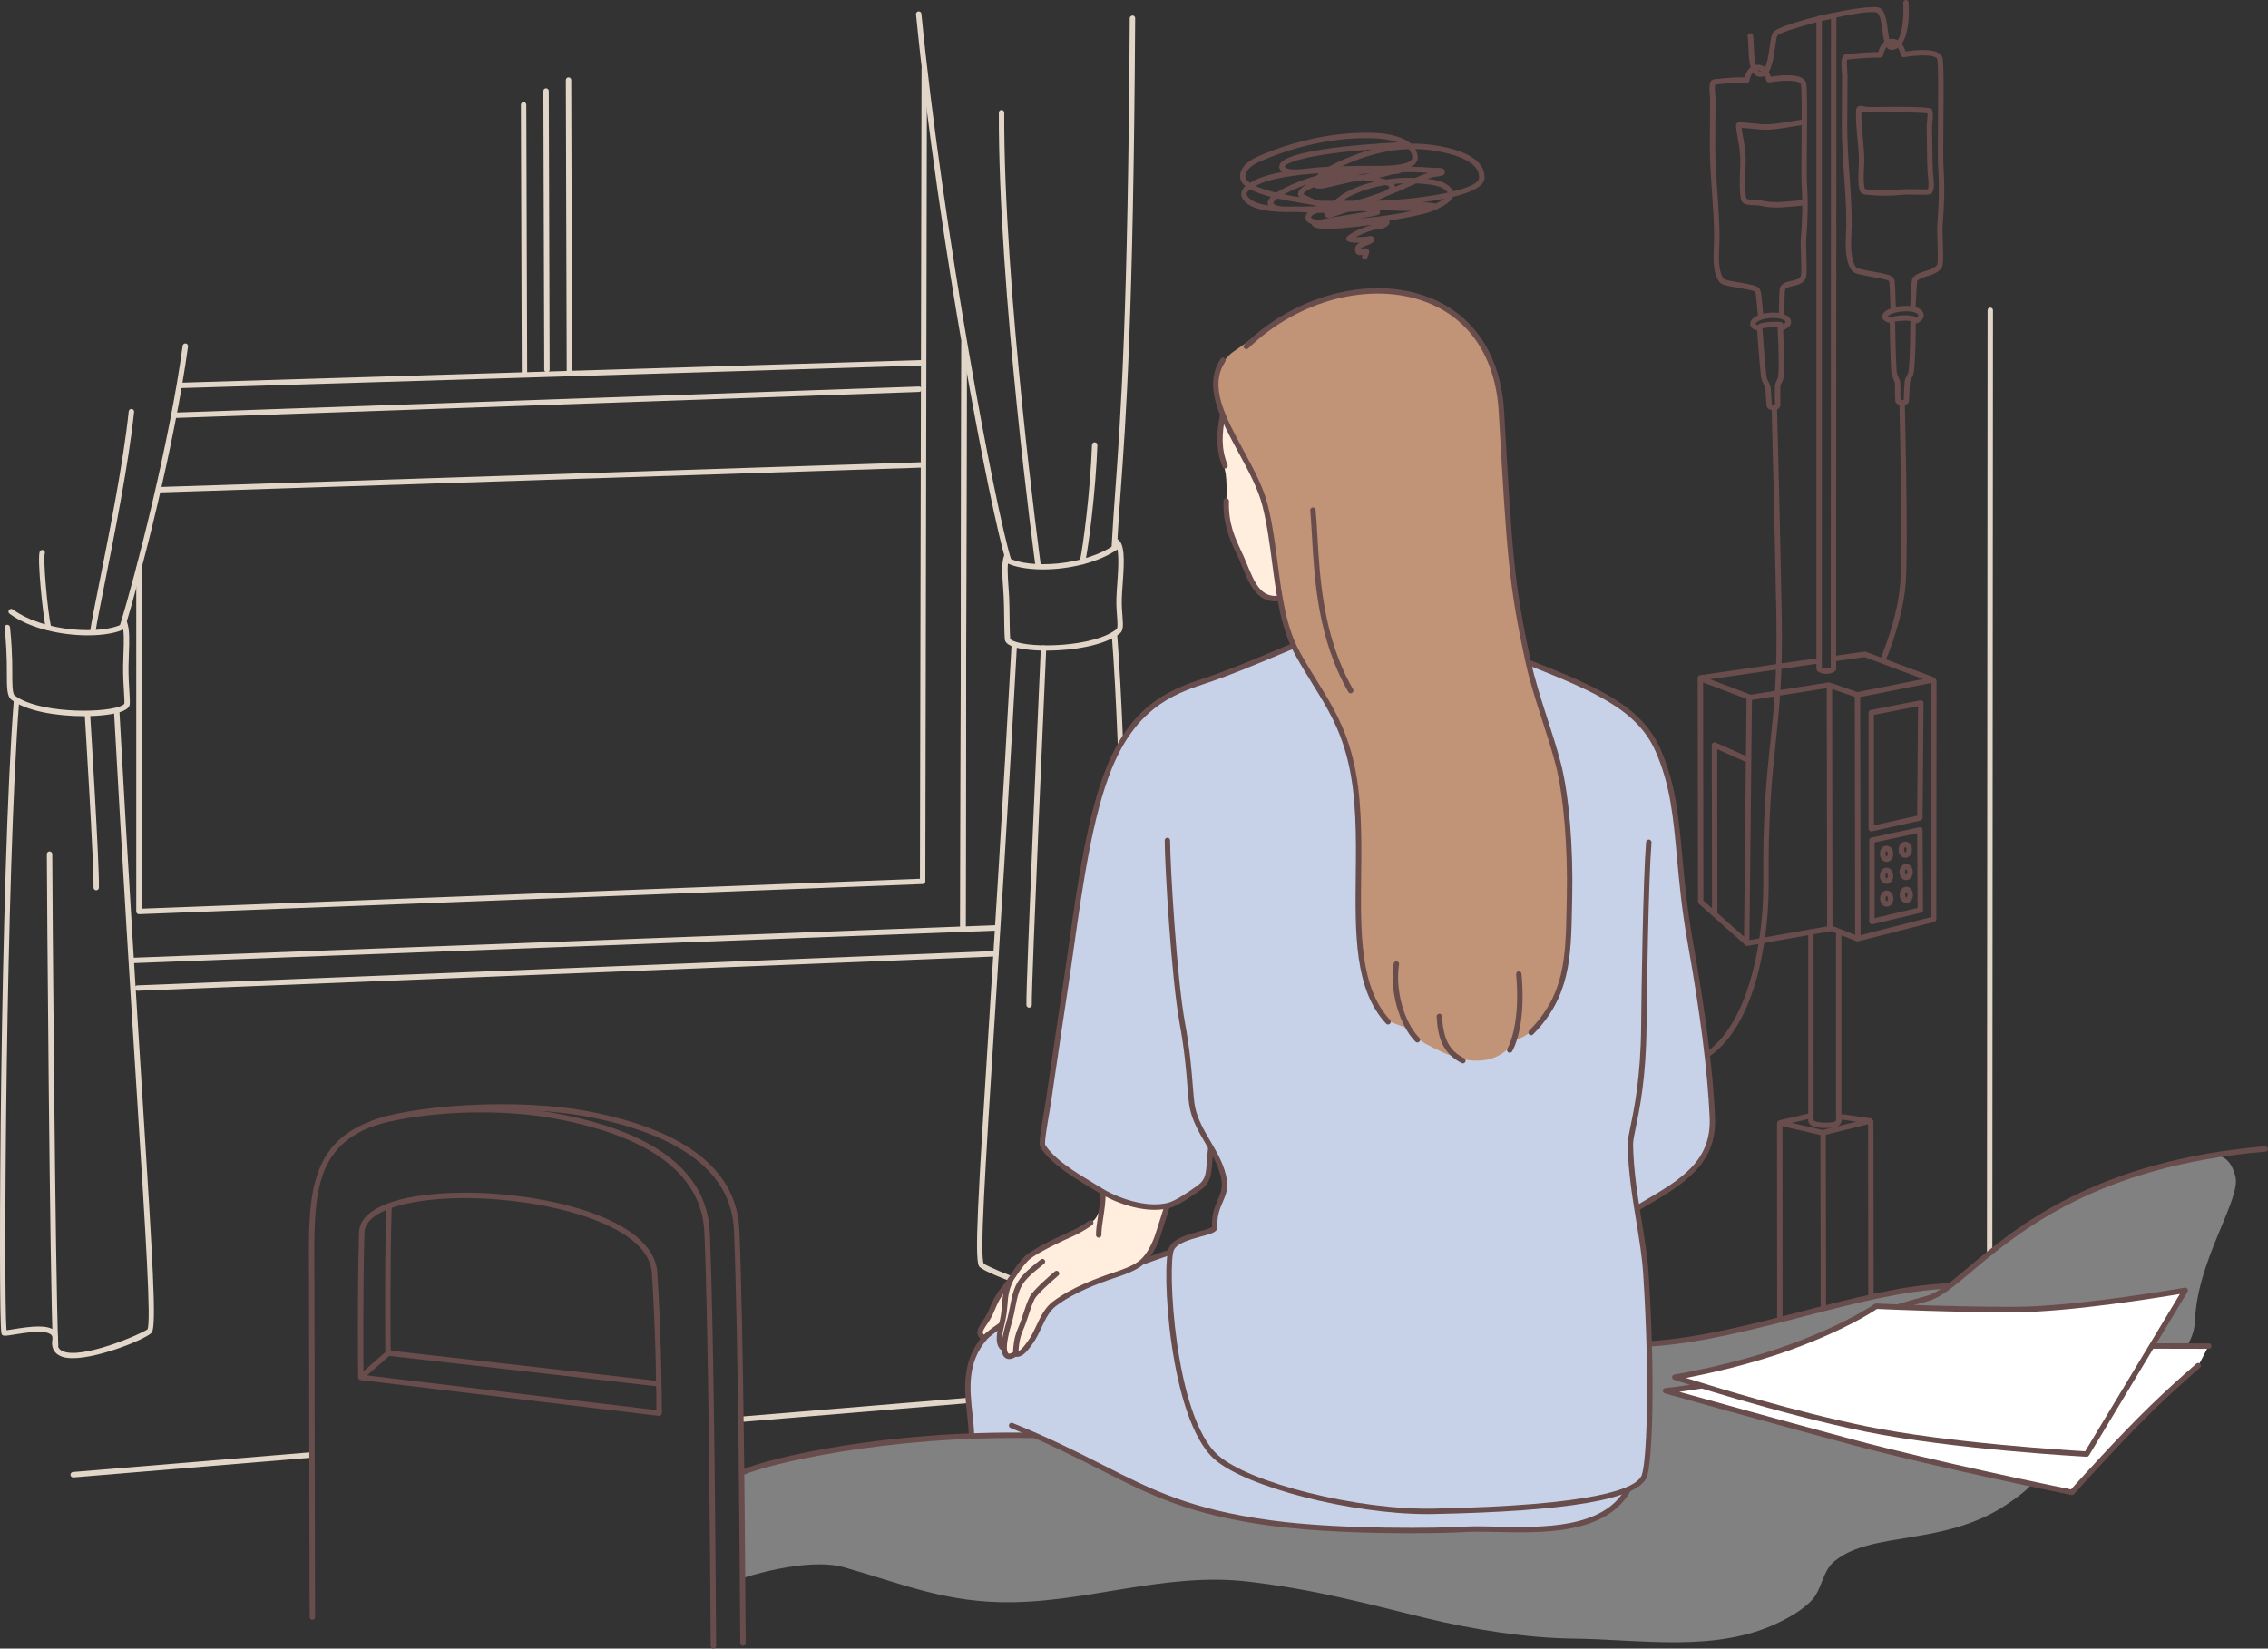 <?xml version="1.0" encoding="UTF-8"?><svg xmlns="http://www.w3.org/2000/svg" viewBox="0 0 1925.3 1399.72"><rect x="0" y="0" width="1925.3" height="1399.72" fill="#333333" stroke="none"/><defs><style>.f,.g{fill:#fff;}.h{fill:#ffedde;}.g{isolation:isolate;opacity:.38;}.i{fill:#684d4c;}.j{fill:#e2d6c9;}.k{fill:#c19377;}.l{fill:#c7d2e8;}</style></defs><g id="a"/><g id="b"><g id="c"><g><g id="d"><g><path class="j" d="M136.55,418.06c-1.23,0-2.25-.98-2.29-2.22-.04-1.27,.95-2.33,2.22-2.37l645.13-21c1.11-.16,2.32,.95,2.37,2.22,.04,1.27-.95,2.33-2.22,2.37l-645.13,21s-.05,0-.08,0Z"/><path class="j" d="M148.87,354.88c-1.23,0-2.25-.98-2.29-2.21-.04-1.27,.95-2.33,2.21-2.37l631.32-22.12c1.31-.08,2.33,.95,2.37,2.21,.04,1.27-.95,2.33-2.21,2.37l-631.32,22.12s-.06,0-.08,0Z"/><path class="j" d="M153.46,329.52c-1.23,0-2.25-.98-2.29-2.23-.04-1.27,.96-2.32,2.23-2.36l628.97-19.19c1.21,0,2.33,.96,2.36,2.23,.04,1.27-.96,2.32-2.22,2.36l-628.97,19.19h-.07Z"/><path class="j" d="M445.25,318.56c-1.26,0-2.29-1.02-2.29-2.29l-.75-227.28c0-1.27,1.02-2.3,2.29-2.3h0c1.26,0,2.29,1.02,2.29,2.29l.75,227.28c0,1.27-1.02,2.3-2.29,2.3h0Z"/><path class="j" d="M483.38,317.06c-1.26,0-2.29-1.02-2.29-2.29l-.75-246.78c0-1.27,1.02-2.3,2.29-2.3h0c1.26,0,2.29,1.02,2.29,2.29l.75,246.78c0,1.27-1.02,2.3-2.29,2.3h0Z"/><path class="j" d="M464.31,316.18c-1.26,0-2.29-1.02-2.29-2.29l-.75-236.59c0-1.27,1.02-2.3,2.29-2.3h0c1.26,0,2.29,1.02,2.29,2.29l.75,236.59c0,1.27-1.02,2.3-2.29,2.3h0Z"/><path class="j" d="M103.93,534.08c-.23,0-.46-.03-.68-.1-1.21-.38-1.88-1.66-1.51-2.87,13.08-41.98,42.14-154.76,53.31-237.53,.17-1.25,1.28-2.13,2.58-1.97,1.26,.17,2.14,1.33,1.97,2.58-11.21,83.04-40.36,196.17-53.48,238.28-.31,.98-1.21,1.61-2.19,1.61Z"/><path class="j" d="M74.49,539.42c-22.03,0-48.82-5.52-66.36-18.31-1.02-.75-1.25-2.18-.5-3.21,.75-1.02,2.18-1.25,3.21-.5,26.94,19.64,76.42,21.49,93.23,12.25,1.11-.61,2.51-.21,3.12,.91,.61,1.11,.21,2.51-.91,3.12-6.73,3.7-18.37,5.74-31.78,5.74Z"/><path class="j" d="M71.13,608.06c-22.45,0-48.84-4.09-61.63-14.1-3.68-2.88-3.68-10.74-3.68-22.63,0-3,0-6.19-.07-9.47-.32-16.01-1.82-28.71-1.84-28.84-.15-1.26,.75-2.4,2.01-2.55,1.27-.15,2.4,.75,2.55,2.01,.02,.13,1.54,13.04,1.87,29.29,.07,3.32,.07,6.54,.07,9.57,0,8.21,0,17.52,1.92,19.02,18.95,14.82,72.03,15.52,89.07,9.56,3.76-1.32,4.18-2.41,4.18-2.42,.16-2.06-.06-5.67-.34-10.24-.37-5.95-.82-13.36-.72-21.64,.05-3.93,.19-7.7,.32-11.28,.38-10.12,.7-18.86-1.41-24.92-.42-1.2,.22-2.51,1.41-2.92,1.2-.42,2.51,.21,2.92,1.41,2.4,6.87,2.06,16.02,1.66,26.6-.13,3.54-.27,7.27-.32,11.16-.1,8.11,.35,15.43,.71,21.3,.29,4.75,.52,8.49,.34,10.88-.17,2.26-1.98,4.17-5.36,5.66-6.52,2.87-19.28,4.55-33.66,4.55Z"/><path class="j" d="M61.68,1153.15c-3.32,0-6.28-.35-8.71-1.14-4.71-1.54-10.01-5.37-8.51-14.89,.35-2.2-.38-3.21-.95-3.78-4.68-4.64-22.78-1.67-31.48-.25-8.12,1.33-10.31,1.69-10.83-1.09-2.94-15.73-.88-390.68,10.49-537,.1-1.27,1.17-2.25,2.47-2.11,1.26,.1,2.21,1.2,2.11,2.47-11.09,142.64-13.37,502.52-10.75,534.09,1.44-.17,3.7-.53,5.77-.87,14.73-2.41,29.61-4.29,35.46,1.52,1.37,1.36,2.87,3.81,2.25,7.75-.93,5.95,1.62,8.03,3.61,9.07,15.88,8.34,69.39-15.22,72.6-18.29,3.17-6.3-1.36-77.95-8.85-196.66-5.09-80.57-12.05-190.9-19.56-327.8-.07-1.27,.9-2.35,2.16-2.42,1.21-.12,2.35,.9,2.42,2.16,7.51,136.88,14.48,247.2,19.56,327.76,8.98,142.38,11.9,192,8.1,199.41-2.35,4.57-43.94,22.08-67.36,22.08Z"/><path class="j" d="M41.14,535.25c-1.05,0-1.99-.72-2.24-1.79-2.48-10.91-7.38-58.49-5.22-64.96,.4-1.2,1.7-1.85,2.9-1.45,1.2,.4,1.85,1.7,1.45,2.9-1.53,4.59,2.27,48.97,5.34,62.5,.28,1.23-.5,2.47-1.73,2.75-.17,.04-.34,.06-.51,.06Z"/><path class="j" d="M78.81,538.42c-.11,0-.22,0-.33-.02-1.25-.18-2.12-1.35-1.95-2.6,1.13-7.84,4.2-23.17,8.09-42.59,8.01-40,20.11-100.45,24.65-143.93,.13-1.26,1.24-2.2,2.52-2.04,1.26,.13,2.18,1.26,2.04,2.52-4.56,43.69-16.69,104.27-24.71,144.35-3.88,19.35-6.93,34.64-8.05,42.35-.16,1.14-1.15,1.97-2.27,1.97Z"/><path class="j" d="M47.19,1144.9c-1.22,0-2.23-.96-2.29-2.19-2.54-53.33-5.13-393.6-5.13-417.55,0-1.27,1.03-2.29,2.29-2.29s2.3,1.03,2.3,2.29c0,23.94,2.59,364.06,5.12,417.34,.06,1.26-.92,2.34-2.18,2.4-.04,0-.07,0-.11,0Z"/><path class="j" d="M81.67,755.88h-.05c-1.27-.03-2.27-1.08-2.24-2.35,.46-19.25-7.37-145.75-7.45-147.03-.08-1.26,.88-2.35,2.15-2.43,1.29-.06,2.35,.89,2.43,2.15,.32,5.21,7.92,127.97,7.46,147.42-.03,1.25-1.05,2.24-2.3,2.24Z"/><path class="j" d="M856.14,478.01c-.98,0-1.89-.63-2.19-1.61-12.94-41.55-57.41-271.65-76.34-464.21-.12-1.26,.8-2.38,2.06-2.51,1.29-.11,2.38,.8,2.51,2.06,18.16,184.69,62.82,420.46,76.16,463.3,.38,1.21-.3,2.5-1.51,2.87-.23,.07-.46,.1-.68,.1Z"/><path class="j" d="M885.53,483.46c-13.28,0-24.87-2.09-31.71-5.86-1.11-.61-1.52-2.01-.91-3.12,.61-1.11,2-1.52,3.12-.91,16.91,9.29,64.67,7.62,91.59-12.01,1.02-.74,2.46-.52,3.21,.5,.75,1.02,.52,2.46-.5,3.21-17.44,12.71-43.32,18.18-64.79,18.18Z"/><path class="j" d="M888.44,552.41c-12.98,0-24.29-1.47-30.17-4.06-3.33-1.47-5.11-3.37-5.29-5.65-.38-4.97-.5-13.25-.69-28.67-.06-5-.42-10.24-.76-15.3-.72-10.62-1.41-20.64,.78-26.9,.42-1.2,1.74-1.83,2.92-1.41,1.2,.42,1.83,1.73,1.41,2.92-1.88,5.37-1.22,14.95-.53,25.08,.35,5.13,.71,10.44,.77,15.56,.19,15.32,.3,23.54,.67,28.37,.02,.15,.55,.94,2.74,1.87,15.2,6.48,67.99,5.27,87.45-9.96,1.27-.99,.91-5.7,.53-10.68-.31-4.01-.69-9-.58-14.72,.08-3.98,.42-8.64,.77-13.58,.9-12.54,2.26-31.48-2.55-33.88-1.13-.57-1.59-1.95-1.02-3.08,.57-1.13,1.94-1.59,3.08-1.03,7.04,3.52,6.58,17.46,5.08,38.32-.35,4.88-.68,9.48-.76,13.34-.11,5.5,.26,10.37,.57,14.27,.56,7.31,.93,12.14-2.27,14.65-13.11,10.26-40.03,14.52-62.13,14.52Z"/><path class="j" d="M857.48,1087.61c-.27,0-.54-.05-.8-.14-.24-.09-23.83-8.92-25.65-12.46-3.8-7.41-.88-57.01,8.1-199.37,5.08-80.56,12.05-190.9,19.56-327.81,.07-1.27,1.17-2.31,2.42-2.16,1.27,.07,2.24,1.15,2.17,2.41-7.51,136.92-14.48,247.27-19.56,327.85-7.49,118.69-12.01,190.32-8.6,196.98,.91,.74,9.96,5.37,23.16,10.26,1.19,.44,1.79,1.76,1.35,2.95-.34,.92-1.22,1.5-2.15,1.5Z"/><path class="j" d="M951.14,633.98c-1.22,0-2.24-.97-2.29-2.2-1.49-37.56-3.19-68.69-5.04-92.5-.1-1.26,.85-2.37,2.11-2.46,1.24-.08,2.37,.85,2.47,2.11,1.86,23.87,3.56,55.05,5.05,92.67,.05,1.27-.93,2.34-2.2,2.38-.03,0-.06,0-.09,0Z"/><path class="j" d="M918.94,479.18c-.17,0-.34-.02-.51-.06-1.24-.28-2.01-1.51-1.73-2.75,2.77-12.2,8.94-60.08,10.29-98.58,.04-1.27,1.21-2.35,2.37-2.21,1.27,.04,2.26,1.11,2.21,2.37-1.36,38.76-7.59,87.09-10.4,99.43-.24,1.06-1.19,1.79-2.24,1.79Z"/><path class="j" d="M881.26,482.34c-1.12,0-2.1-.82-2.27-1.97-.32-2.2-31.64-234.68-31.07-384.7,0-1.26,1.03-2.29,2.29-2.29h0c1.26,0,2.29,1.04,2.29,2.3-.57,149.72,30.71,381.83,31.03,384.03,.18,1.26-.69,2.42-1.95,2.6-.11,.02-.22,.02-.33,.02Z"/><path class="j" d="M873.61,855.53c-1.24,0-2.27-.99-2.29-2.24-.46-19.43,11.73-291.53,12.25-303.1,.06-1.27,1.12-2.26,2.4-2.19,1.27,.06,2.25,1.13,2.19,2.4-.13,2.83-12.7,283.52-12.25,302.79,.03,1.27-.97,2.32-2.24,2.35h-.05Z"/><path class="j" d="M945.92,467.08s-.08,0-.12,0c-1.27-.07-2.24-1.15-2.18-2.41,.81-15.61,1.86-30.14,3.08-46.97,4.58-63.05,10.85-149.39,12.35-402.24,0-1.27,1.06-2.1,2.31-2.28,1.27,0,2.29,1.04,2.28,2.31-1.5,253-7.78,339.44-12.36,402.55-1.22,16.8-2.27,31.31-3.08,46.88-.07,1.23-1.08,2.18-2.29,2.18Z"/><path class="j" d="M113.36,817.74c-1.23,0-2.24-.97-2.29-2.21-.05-1.27,.94-2.33,2.2-2.38l43.94-1.69,688.26-25.91c1.39,.04,2.33,.95,2.38,2.21,.05,1.26-.94,2.33-2.21,2.38l-688.26,25.91-43.93,1.69h-.09Z"/><path class="j" d="M817.43,790.66h0c-1.27,0-2.29-1.03-2.29-2.3l.99-497.58c0-1.27,1.03-2.29,2.29-2.29h0c1.27,0,2.29,1.03,2.29,2.3l-.99,497.58c0,1.26-1.03,2.29-2.3,2.29Z"/><path class="j" d="M117.97,776.19c-.59,0-1.16-.23-1.59-.64-.45-.43-.7-1.03-.7-1.65V482.74c0-1.27,1.03-2.29,2.29-2.29s2.29,1.03,2.29,2.29v288.77l660.67-25.42,1.37-688.19c0-1.27,.98-2.44,2.3-2.29,1.27,0,2.29,1.03,2.29,2.3l-1.38,690.39c0,1.23-.98,2.24-2.21,2.29l-665.26,25.59h-.09Z"/><path class="j" d="M116.63,841.2c-1.22,0-2.24-.97-2.29-2.2-.05-1.26,.93-2.33,2.2-2.38l728.98-29.18c1.2-.03,2.33,.94,2.38,2.21,.05,1.26-.93,2.33-2.2,2.38l-728.98,29.18h-.09Z"/><path class="j" d="M62.12,1254.38c-1.18,0-2.19-.91-2.28-2.11-.11-1.26,.83-2.37,2.1-2.47l201.69-16.73,.52,2.26,.19,2.29-202.01,16.76c-.06,0-.13,0-.19,0Z"/><path class="j" d="M629.2,1207.32c-1.18,0-2.18-.91-2.28-2.1-.11-1.26,.83-2.37,2.09-2.48l191.67-15.9c1.27-.06,2.37,.83,2.48,2.09,.11,1.26-.83,2.37-2.09,2.48l-191.67,15.9c-.07,0-.13,0-.19,0Z"/><path class="j" d="M1689.02,1064.58h0c-1.27,0-2.3-1.03-2.3-2.29l.54-798.83c0-1.27,1.03-2.29,2.29-2.29h0c1.27,0,2.3,1.03,2.3,2.3l-.54,798.83c0,1.27-1.03,2.29-2.29,2.29Z"/></g></g><g id="e"><path class="j" d="M817.43,790.66h0c-1.27,0-2.29-1.03-2.29-2.3l.99-497.58c0-1.27,1.03-2.29,2.29-2.29h0c1.27,0,2.29,1.03,2.29,2.3l-.99,497.58c0,1.26-1.03,2.29-2.3,2.29Z"/><g><path class="g" d="M655.35,1242.1c19.8-4.76,45.17-10.29,66.98-13.43,12.72-1.83,44.18-4.96,71.13-7.27,19.22-1.65,47.65-3.02,47.65-3.02,0,0,71.01-3.61,104.66-6.55,30.87-2.69,61.71-5.19,92.64-7.61,48.32-3.78,96.5-9.54,144.83-13.33,76.55-5.99,218.11-49.24,218.11-49.24,0,0,38.96-4.81,62.81-10.04,23.85-5.24,64.16-15.66,64.16-15.66,34.46-7.51,40.81-12.27,75.57-17.45,12.46-1.86,18.2-3.45,30.69-5.18,1.22-.17,21.29-.58,21.29-.58,0,0,11.04-11.18,34.66-29.67,8.69-6.81,22.05-17.98,33.86-24.8,43.93-25.35,72.38-38.44,100.87-45.52,42.74-10.63,64.61-23.72,72.37,6.13,4.97,19.08-32.42,71.15-34.24,121.88-2.38,66.6-157.18,91.5-157.37,106.47-.28,22.62,52.41,12.79-1.59,49.51-54.01,36.73-115.47,22.45-147.32,48.95-10.17,8.46-10.35,23.73-19.19,33.1-7.21,7.65-18.08,14-27.39,18.54-53.69,26.22-117.25,14.5-175.49,13.9-38.89-.39-86.25-8-124.21-17.28-53.9-13.18-94.75-24.42-151.01-31.07-72.93-8.62-140.42,19.57-212.47,17.37-49.37-1.5-83.78-16.24-130.86-29.55-31.61-8.94-85.36,8.94-85.36,8.94l-1.08-89.35s17.64-6.36,25.29-8.2Z"/><path class="l" d="M825.66,1218.12l-4.26-44.75s3.51-21,6.02-25.02c5.88-9.41,15.17-19.12,23.73-25.21,6.29-4.48,11.49-6.08,18.18-8.87,34.15-14.23,64.71-28.1,98.62-41.66,8.13-3.25,24.13-8.63,24.13-8.63,0,0,5.19-10.29,16.85-13.21,3.71-.93,21.08-4.84,21.71-7.96,1.35-6.78,2.13-11.75,3.82-18.18,1.97-7.43,6.67-15.12,4.63-23.28-1.25-5-3.86-12.43-5.78-17.24-.9-2.25-4.48-8.96-5.67-8.15-1.18,.82-.79,20.51-2.71,25.14-3.36,8.11-24.13,20.26-35.65,23.14-23.85,5.96-42.1-5.97-61.19-17.28-8.36-4.95-34.74-21.93-41.05-30.35-4.07-5.42-2.24-7.03-1.17-14.77,1.46-10.48,3.42-27.78,5.39-39.58,5.52-33.12,8.41-54.67,12.65-77.97,2.97-16.34,6.47-44.63,8.59-63.63,3.89-34.74,8.46-57.68,17.58-91.61,5.15-19.14,10.43-36.3,17.29-49.77,7.36-14.44,26.79-38.17,41.29-46.86,20.19-12.11,61.02-22.88,77.53-31.13,35.78-17.89,63.27-32.48,105.44-18.42,30.24,10.08,53.18,36.72,83.45,44.28,7.29,1.82,9.31-7.6,13.63-11.92,6.85-6.85,28.82-12.78,28.82-12.78,0,0,24.22,10.22,36.26,15.26,12.04,5.04,41.45,18.77,61.03,38.35,18.53,18.52,25.19,57.43,28.46,81.38,3.09,22.68,4.1,58.21,8.5,80.22,5.32,26.59,6.11,43.64,11.43,70.25,2.98,14.9,5.25,35.44,6.33,49.89,1.73,23.02,7.11,51.66,1.29,74.94-4.62,18.48-28.32,33.24-43.42,42.68-3.22,2.01-17.77,10.57-17.77,10.57,0,0,6.01,44.59,7.91,62.89,3.21,30.83,3.72,62.95,3.61,78.42-.14,21-1.43,52.4-1.3,59.94,.13,7.79-2.75,23.46-4.15,26.79-1.39,3.33-13.36,10.94-13.36,10.94,0,0-6.16,9.92-13.75,15.99-8.73,6.99-24.95,13.15-38.48,15.45-29.71,5.04-62.08-.31-84.1,1.9-38.27,3.83-55.85,3.02-93.06,.76-29.39-1.79-58.43-3.01-87.63-7.88-27.03-4.5-48.33-9.93-76.09-19.73-9.43-3.33-33.25-15.03-42.03-19.41-20.83-10.41-69.98-34.16-69.98-34.16l-51.58,.25Z"/><path class="h" d="M1038.39,354.63s-3.35,8.62-3.02,18.9c.36,11.03,4.42,23.92,5.12,28.84,1.76,12.3-.41,25.79,1.37,38.1,2,13.78,6.41,22.62,12.44,35.12,2.51,5.22,5.31,14.56,8.33,19.59,1.24,2.06,5.66,7.11,10.36,10.37,6.59,4.58,19.76,1.46,19.76,1.46,0,0,.1-10.48,.54-14.38,1.62-14.59,2.23-31.5,0-45.98-2.53-16.44-7.21-29.73-14.48-44.28-8.66-17.31-40.42-47.74-40.42-47.74Z"/><path class="h" d="M936,1012.21s-.69,20.96-9.61,25.42c-15.26,7.63-37.33,17.74-51.33,28.24-6.56,4.92-12.49,14.1-17.02,20.15-5.68,7.58-9.52,12.31-13.99,21.24-2.54,5.08-15.7,20.88-10.92,28.04,1.52,2.28,4.57-1.22,8.18-4.09,3.94-3.13,8.4-5.75,8.4-5.75,0,0-1.3,7.41-.65,13.26,.93,8.27,2.45,14.64,12.65,12.09,3.95-.99,11.25-8.58,13.62-11.73,4.91-6.55,9.17-20.12,14.56-27.52,2.99-4.11,11.46-9.28,21.17-14.67,9.71-5.39,34.07-13.9,51.37-20.49,14.49-5.52,22.28-25.9,24.42-38.75,.19-1.13,4.02-13.69,4.02-13.69,0,0-10.52,1.75-25.21-.54-14.7-2.29-29.66-11.19-29.66-11.19Z"/><path class="k" d="M1047.73,298.05c-13.5,9.18-17.71,27.84-14.2,41.89,4.83,19.32,15.93,37.32,26.29,54.59,9.8,16.34,11.97,26.56,16.44,44.46,7.25,28.98,8.58,63.58,14.41,92.72,3.26,16.3,24.19,46.68,32.4,60.36,11.3,18.84,19.09,36.39,24.23,56.97,5.05,20.21,5.63,57.46,6.05,72.44,.8,29.21-1.43,57.8,1.75,84.18,1.12,9.33,4.27,24.08,6.77,34.09,3,11.99,10.66,23.08,19.4,28.07,3.09,1.76,13.22,4.85,13.22,4.85,0,0,5.47,8.04,16.31,13.85,15.32,8.22,39.16,20.11,59.97,10.4,11.02-5.14,14.84-14.26,14.84-14.26,0,0,5.7-.16,13.22-6.22,5.5-4.43,12.66-14.2,15.86-18.48,6.6-8.8,10.23-19.26,12.61-28.25,4.16-15.73,3.88-30.26,4.59-47.27,.42-10,.39-55.12-.17-64.98-1.43-25.31-2.65-44.18-7.46-65.51-5.19-22.98-11.18-35.85-16.36-52.48-6.51-20.9-12.14-45.17-17.92-74.06-4.98-24.9-7.39-56.75-9.36-82.14-1.44-18.53-4.65-49.51-4.59-69.56,.05-15.66,1.05-21.81-2.06-37.33-3.04-15.21-7.53-33.27-16.95-45.82-5.04-6.72-11.55-15.84-17.96-20.97-35.86-28.68-81.38-27.38-120.75-12.93-26.41,9.69-49.08,26.78-70.6,41.42Z"/><path class="f" d="M1422.85,1169.28s72.42-16.4,115.54-32.4c43.12-15.99,53.76-27.77,53.76-27.77,0,0,80.5,5.09,145.84,2.18,18.72-.84,37-3.86,52.52-5.85,38.66-4.95,64-10.4,64-10.4l-26.66,47.51,47.19-.1-9.77,18.78s-23.84,20.34-51.05,47.01c-27.22,26.67-54.84,59.15-54.84,59.15,0,0-78.27-15.6-163.68-37.36-85.42-21.76-180.95-49.16-180.95-49.16l26.39-4.58-18.29-7.01Z"/><path class="i" d="M1039.93,397.8c-.91,0-1.77-.54-2.13-1.44-6.62-16.45-4.54-31.66-2.07-44.62,.24-1.25,1.43-2.06,2.68-1.82,1.25,.24,2.06,1.44,1.82,2.69-3,15.72-3.74,28.24,1.82,42.05,.48,1.17-.1,2.51-1.27,2.99-.28,.11-.57,.17-.86,.17Z"/><path class="i" d="M1082.53,510.58c-16,0-22.08-14.82-28.49-30.44l-.78-1.91c-1.21-2.93-2.55-5.8-3.91-8.73-5.31-11.37-11.32-24.26-10.7-44.17,.04-1.26,.9-2.29,2.37-2.22,1.27,.04,2.26,1.1,2.22,2.36-.59,18.81,4.94,30.64,10.27,42.08,1.39,2.99,2.77,5.92,3.99,8.92l.79,1.91c6.77,16.5,12.05,29.56,27.69,27.35,1.22-.2,2.42,.69,2.59,1.95,.17,1.25-.7,2.42-1.96,2.59-1.42,.2-2.79,.3-4.08,.3Z"/><path class="i" d="M605.6,1399.72c-1.26,0-2.29-1.02-2.29-2.28-.43-76.81-1.8-264.72-5.34-350.62-1.97-47.8-42.58-80.06-120.72-95.89-68.42-13.87-141.15-2.59-163.15,6.21-47.9,19.16-47.62,61.82-47.24,120.86,.04,5.34,.07,10.8,.07,16.37,0,57.85,.53,276.44,.53,278.64,0,1.27-1.02,2.3-2.29,2.3h0c-1.26,0-2.29-1.02-2.3-2.29,0-2.2-.53-220.79-.53-278.65,0-5.56-.04-11.01-.07-16.34-.38-58.57-.69-104.83,50.12-125.15,22.44-8.97,96.42-20.49,165.77-6.45,80.48,16.3,122.33,50.01,124.4,100.2,3.54,85.98,4.92,273.96,5.35,350.79,0,1.27-1.01,2.3-2.28,2.31h-.02Z"/><path class="i" d="M630.69,1397.42c-1.26,0-2.29-1.02-2.29-2.28-.43-76.75-1.8-264.53-5.34-350.46-1.97-47.8-42.58-80.06-120.72-95.89-64.45-13.06-156.93-4.61-185.45,7.23-1.17,.49-2.51-.07-3-1.24-.49-1.17,.07-2.51,1.24-3,29.73-12.33,121.81-20.92,188.12-7.49,80.48,16.3,122.33,50.01,124.4,100.2,3.54,86,4.92,273.85,5.35,350.62,0,1.27-1.02,2.3-2.28,2.31h-.01Z"/><path class="i" d="M1197.31,1301.77c-34.64,0-81.46-1.33-118.81-6.39-69.32-9.38-102.33-26.13-144.13-47.34-20.93-10.62-44.65-22.66-76.5-35.61-1.17-.48-1.74-1.82-1.26-2.99,.48-1.18,1.81-1.74,2.99-1.26,32.03,13.02,55.84,25.1,76.85,35.77,41.41,21.01,74.12,37.61,142.67,46.89,60.42,8.18,145.8,6.55,163.33,5.37,7.86-.52,17.69-.3,28.08-.08,38.17,.86,90.43,2.01,109.49-32.37,.62-1.11,2.02-1.5,3.12-.9,1.11,.61,1.51,2.01,.9,3.12-20.4,36.8-74.25,35.61-113.61,34.73-10.28-.23-20-.45-27.67,.07-6.79,.45-23.73,.98-45.44,.98Z"/><path class="i" d="M970.24,1073.56c-.95,0-1.84-.6-2.17-1.55-.41-1.2,.23-2.5,1.42-2.91,2.56-.88,5.39-1.89,8.32-2.94,4.87-1.74,10.02-3.58,14.65-5.07,1.2-.39,2.5,.27,2.89,1.48,.39,1.21-.27,2.5-1.48,2.89-4.59,1.48-9.69,3.31-14.51,5.03-2.96,1.06-5.81,2.08-8.38,2.96-.25,.09-.5,.12-.75,.12Z"/><path class="i" d="M824.71,1220.85c-1.24,0-2.25-.98-2.29-2.22-.17-5.59-.79-11.37-1.45-17.48-2.32-21.44-4.95-45.75,13.41-66.96,.34-.39,3.62-4.05,13.95-10.91,1.05-.7,2.47-.42,3.18,.64,.7,1.05,.41,2.48-.64,3.18-9.99,6.64-12.99,10.06-13.02,10.09-17.05,19.7-14.65,41.95-12.32,63.47,.67,6.2,1.31,12.06,1.48,17.83,.04,1.27-.96,2.33-2.22,2.37h-.07Z"/><path class="i" d="M631.4,1252.05c-.89,0-1.73-.52-2.11-1.38-.5-1.16,.03-2.51,1.2-3.02,21.13-9.15,119.13-33.55,247.81-31.19,1.27,.02,2.27,1.07,2.25,2.33-.02,1.25-1.05,2.25-2.29,2.25h-.04c-126.39-2.33-225.85,22.13-245.9,30.81-.3,.13-.61,.19-.91,.19Z"/><path class="i" d="M1401.16,1143.24c-1.2,0-2.21-.93-2.29-2.15-.08-1.26,.88-2.36,2.14-2.44,41.22-2.65,85.32-14.06,127.96-25.1,44.53-11.52,86.58-22.41,125.45-24.07,1.36-.04,2.34,.93,2.39,2.2,.05,1.27-.93,2.33-2.2,2.39-38.38,1.64-80.21,12.46-124.49,23.93-42.85,11.09-87.16,22.56-128.82,25.24-.05,0-.1,0-.15,0Z"/><path class="i" d="M1211.76,1285.53c-64.48,0-154.21-22.92-180.93-46.67-38.51-34.22-45.22-165.29-38.44-179.53,3.77-7.92,16.09-11.24,25.99-13.92,4.15-1.12,9.82-2.65,10.63-3.77-.72-10.17,2.15-16.87,4.69-22.77,2.25-5.24,4.19-9.76,3.27-16.22-1.6-11.17-7.32-20.96-13.37-31.33-5.59-9.57-11.37-19.47-13.59-30.55-.95-4.74-1.43-10.92-2.04-18.74-.98-12.66-2.33-30.01-6.58-53.05-6.97-37.73-12.67-134.16-12.67-155.43,0-1.27,1.03-2.29,2.29-2.29s2.29,1.03,2.29,2.29c0,21.17,5.67,117.09,12.59,154.6,4.3,23.28,5.66,40.77,6.65,53.53,.6,7.66,1.07,13.72,1.96,18.19,2.07,10.33,7.65,19.89,13.05,29.14,6.01,10.3,12.23,20.94,13.95,33,1.11,7.73-1.18,13.05-3.59,18.68-2.45,5.7-4.98,11.6-4.42,21.13,.25,4.21-5.39,5.73-13.92,8.03-8.52,2.3-20.18,5.45-23.04,11.46-5.56,11.68,.19,141.12,37.34,174.12,26.79,23.8,119.14,46.81,183,45.46,137.61-2.75,172.08-16.91,176.76-28.31,3.81-9.25,7.49-74.23,1.29-170.82-.93-14.49-3.33-29.15-5.86-44.68-3.33-20.36-6.76-41.42-7.36-64.67-.1-3.84,.99-9.1,2.5-16.38,3.2-15.5,8.57-41.43,8.96-84.47,.27-30.21,1.63-123.82,4.21-156.62,.1-1.26,1.24-2.18,2.47-2.11,1.26,.1,2.21,1.2,2.11,2.46-2.57,32.67-3.92,126.14-4.2,156.31-.39,43.48-5.81,69.69-9.05,85.35-1.44,6.98-2.48,12.02-2.4,15.34,.59,22.93,4,43.83,7.3,64.04,2.55,15.64,4.97,30.41,5.91,45.12,6.04,94.08,2.88,161.93-1.62,172.86-7.68,18.68-66.86,28.87-180.92,31.15-1.71,.04-3.45,.05-5.21,.05Z"/><path class="i" d="M1390.85,1027.45c-.78,0-1.55-.4-1.98-1.13-.64-1.09-.27-2.5,.82-3.14l3.75-2.2c33.28-19.46,59.56-34.82,57.88-72.39-1.74-38.78-7.97-88.34-18.54-147.29-5.11-28.55-7.32-52.61-9.26-73.84-3.11-33.99-5.56-60.83-18.06-89.4-15.33-35.04-51.27-50.75-108.66-73.48-1.17-.47-1.75-1.8-1.29-2.98,.47-1.18,1.81-1.75,2.98-1.29,58.47,23.17,95.12,39.22,111.17,75.91,12.8,29.25,15.28,56.42,18.43,90.82,1.93,21.13,4.12,45.09,9.2,73.45,10.6,59.15,16.85,108.9,18.6,147.89,1.81,40.33-26.9,57.12-60.15,76.56l-3.75,2.2c-.36,.21-.77,.31-1.16,.31Z"/><path class="i" d="M980.12,1027.19c-18.69,0-38.06-8.72-47.09-14.36-2.42-1.51-5.04-3.09-7.78-4.74-14.78-8.91-33.18-19.99-41.98-33.82-1.43-2.24-.82-8.51,2.98-30.48,.62-3.6,1.17-6.77,1.49-8.93l3.29-22.46c3.64-24.85,7.28-49.72,11.1-74.56,1.71-11.09,3.37-22.87,5.1-35,7.41-52.29,15.81-111.56,32.35-152.05,20.84-51,51.35-64.69,80.82-74.33,20.64-6.76,42.79-16.05,62.32-24.25,4.77-2,9.35-3.92,13.64-5.69,1.18-.47,2.51,.08,2.99,1.25,.48,1.17-.07,2.52-1.25,3-4.29,1.77-8.85,3.68-13.61,5.68-19.62,8.23-41.86,17.56-62.67,24.37-28.45,9.31-57.9,22.51-78,71.7-16.33,39.96-24.68,98.93-32.06,150.96-1.72,12.16-3.39,23.95-5.1,35.06-3.82,24.82-7.45,49.67-11.09,74.52l-3.29,22.46c-.32,2.19-.88,5.4-1.5,9.05-1.5,8.7-4.3,24.9-3.52,27.45,8.11,12.7,25.99,23.48,40.37,32.13,2.76,1.66,5.4,3.26,7.84,4.78,12.24,7.65,37.33,17.24,56.25,12.25,5.78-1.52,16.77-8.66,25.14-14.83,6.55-4.82,6.91-9.78,7.69-20.63,.23-3.23,.5-6.9,.98-11.13,.14-1.26,1.29-2.18,2.54-2.03,1.26,.14,2.16,1.28,2.03,2.54-.47,4.17-.73,7.78-.96,10.96-.81,11.17-1.3,17.92-9.55,23.99-4.23,3.12-18.64,13.45-26.7,15.57-4.12,1.08-8.42,1.56-12.76,1.56Z"/><path class="i" d="M863.31,1152.05c-.84,0-1.62-.35-2.19-.99-1.07-1.2-1.33-3.29-.9-7.21,.58-6.36,1.89-11.58,4.14-16.63,1.71-3.83,3.03-7.91,4.31-11.85,1.57-4.84,3.19-9.83,5.56-14.57,2.6-5.19,17.41-18.14,21.24-21.32,.98-.82,2.42-.67,3.23,.29,.81,.98,.68,2.42-.3,3.23-7.25,6.04-18.4,16.51-20.07,19.86-2.21,4.43-3.71,9.04-5.3,13.93-1.32,4.06-2.68,8.25-4.48,12.3-2.06,4.64-3.21,9.27-3.74,14.99-.16,1.47-.21,2.44-.2,3.08,2.7-1.21,5.84-5.6,7.47-7.88l.78-1.08c2.73-3.72,4.79-8.11,6.98-12.77,3.52-7.5,7.16-15.25,13.92-20.33,16.06-12.04,37.22-19.86,51.73-24.7,6.57-2.19,16.51-5.5,22.41-10.57,5.76-4.94,10.35-14.29,12.71-21.39,4.14-12.39,7.62-24.09,7.66-24.21,.36-1.21,1.63-1.89,2.86-1.55,1.21,.36,1.91,1.64,1.55,2.86-.04,.12-3.54,11.88-7.7,24.35-2.56,7.69-7.61,17.88-14.08,23.43-6.59,5.65-17.03,9.13-23.95,11.44-14.21,4.73-34.91,12.38-50.43,24.02-5.84,4.38-9.09,11.29-12.52,18.6-2.18,4.65-4.44,9.45-7.43,13.53l-.75,1.03c-2.7,3.79-7.23,10.12-12.5,10.12Z"/><path class="i" d="M856.68,1153.92c-.33,0-.65-.02-.97-.08-1.64-.26-3.01-1.2-3.94-2.69-3.48-5.56-.74-17.47,2.74-29.5l.61-2.13c.9-3.26,1.53-6.52,2.19-9.98,.87-4.52,1.78-9.2,3.33-13.89,3.51-10.54,10.26-16.26,22.9-26.28,.99-.79,2.44-.63,3.22,.37,.79,.99,.62,2.43-.37,3.22-12.26,9.73-18.29,14.81-21.39,24.13-1.46,4.4-2.34,8.93-3.18,13.3-.66,3.39-1.33,6.9-2.28,10.33l-.62,2.19c-1.68,5.8-6.13,21.2-3.25,25.79,.29,.46,.54,.56,.78,.6,1.24,.18,3.48-1.13,4.4-1.9,.97-.81,2.42-.68,3.23,.3,.81,.97,.67,2.42-.3,3.23-.39,.33-3.68,2.97-7.09,2.97Z"/><path class="i" d="M834.65,1137.85c-.44,0-.88-.12-1.27-.39-2-1.33-3.2-2.95-3.57-4.81-.69-3.48,1.59-6.89,4.24-10.85,.82-1.23,1.7-2.53,2.54-3.92,1.64-2.72,2.82-5.47,4.06-8.39,2.06-4.85,4.2-9.87,8.71-15.28,3-3.59,5.71-7.66,8.34-11.59,3.66-5.48,7.45-11.15,12.16-15.86,5.05-5.04,23.29-14.36,38.11-20.89,9.41-4.14,16.52-9.44,16.59-9.5,1.02-.76,2.46-.55,3.21,.46,.76,1.01,.56,2.45-.46,3.21-.31,.23-7.61,5.67-17.5,10.03-17.09,7.53-32.87,16.1-36.71,19.93-4.39,4.39-7.89,9.62-11.59,15.16-2.7,4.03-5.48,8.2-8.63,11.98-4.07,4.89-6.08,9.59-8.01,14.14-1.25,2.94-2.54,5.97-4.35,8.97-.88,1.45-1.79,2.82-2.65,4.1-1.99,2.98-3.88,5.78-3.55,7.4,.04,.23,.19,.94,1.61,1.89,1.06,.7,1.34,2.13,.64,3.18-.44,.66-1.17,1.02-1.91,1.02Z"/><path class="i" d="M850.75,1146.27c-.63,0-1.25-.25-1.71-.76-4.85-5.42-2.54-14.94-.85-21.89,.28-1.15,.54-2.21,.74-3.15,1.15-5.5,1.47-9.58,1.77-13.54,.51-6.58,.95-12.27,5.16-21.41,.53-1.15,1.88-1.66,3.05-1.12,1.15,.53,1.65,1.89,1.12,3.04-3.87,8.4-4.26,13.45-4.75,19.84-.3,3.91-.64,8.34-1.86,14.12-.21,.98-.47,2.09-.77,3.29-1.37,5.62-3.43,14.12-.19,17.74,.84,.95,.77,2.4-.18,3.24-.44,.39-.99,.59-1.53,.59Z"/><path class="i" d="M932.68,1050.83c-1.27,0-2.29-1.03-2.29-2.29,0-4.82,.79-9.96,1.62-15.41,1.01-6.58,2.05-13.38,1.96-20.78-.02-1.27,1-2.31,2.27-2.32,1.11-.12,2.3,1,2.32,2.27,.09,7.78-1.03,15.09-2.02,21.53-.81,5.27-1.57,10.24-1.57,14.72,0,1.27-1.03,2.29-2.3,2.29Z"/><path class="i" d="M1178.35,869.86c-.61,0-1.23-.25-1.68-.73-26.84-28.77-26.33-75.95-25.78-125.9,.36-33.2,.73-67.52-6.93-98.18-6.77-27.12-17.28-44.11-29.43-63.78-4.82-7.8-9.8-15.86-15-25.22-12.29-22.12-15.99-50.44-19.57-77.83-2.15-16.41-4.37-33.39-8.39-49.08-3.73-14.55-12.09-29.96-20.18-44.85-15.1-27.82-30.7-56.58-15.13-79.68,.71-1.06,2.14-1.32,3.19-.62,1.05,.71,1.33,2.14,.62,3.19-14.02,20.79,.25,47.09,15.35,74.93,8.22,15.14,16.71,30.8,20.59,45.9,4.09,15.96,6.33,33.07,8.49,49.62,3.68,28.21,7.17,54.84,19.03,76.2,5.15,9.27,10.1,17.28,14.89,25.04,12.36,20,23.04,37.27,29.98,65.08,7.81,31.23,7.43,65.86,7.07,99.34-.53,49-1.04,95.29,24.55,122.72,.87,.93,.82,2.38-.11,3.24-.44,.41-1,.62-1.56,.62Z"/><path class="i" d="M1203.24,885.12c-.59,0-1.17-.22-1.62-.67-13.87-13.87-22.18-43.64-18.51-66.36,.2-1.25,1.35-2.13,2.63-1.9,1.25,.2,2.1,1.38,1.9,2.63-3.46,21.44,4.27,49.43,17.23,62.38,.9,.9,.9,2.35,0,3.25-.45,.45-1.04,.67-1.62,.67Z"/><path class="i" d="M1299.73,878.98c-.58,0-1.16-.22-1.61-.66-.9-.89-.91-2.34-.02-3.25,30.33-30.64,30.94-61.73,31.79-104.75l.17-8.4c.96-42.48-2.75-86.64-9.44-112.51-3.29-12.72-7.43-25.5-11.43-37.88-5.21-16.09-10.59-32.73-14.22-49.54-14.37-66.45-15.8-91.57-22.69-212.28-2.61-45.72-24.27-78.75-60.99-93-47.03-18.25-109.39-2.17-151.67,39.11-.91,.89-2.36,.87-3.25-.04-.89-.91-.87-2.36,.04-3.25,43.53-42.5,107.91-58.98,156.54-40.1,38.5,14.94,61.19,49.4,63.91,97.02,6.87,120.41,8.3,145.47,22.59,211.57,3.59,16.59,8.93,33.11,14.11,49.1,4.02,12.43,8.18,25.29,11.51,38.14,6.79,26.24,10.55,70.89,9.58,113.76l-.17,8.38c-.84,42.43-1.5,75.94-33.12,107.89-.45,.45-1.04,.68-1.63,.68Z"/><path class="i" d="M1281.6,893.82c-.41,0-.83-.12-1.21-.35-1.07-.67-1.4-2.08-.73-3.16,.11-.19,11.45-19.04,7.38-63.12-.12-1.26,.81-2.38,2.08-2.5,1.23-.09,2.38,.81,2.5,2.08,4.23,45.85-7.56,65.18-8.06,65.98-.43,.69-1.18,1.07-1.94,1.07Z"/><path class="i" d="M1241.85,902.83c-.35,0-.71-.08-1.04-.25-16.28-8.34-20.27-21.8-21.24-39.45-.07-1.26,.9-2.35,2.17-2.42,1.3-.11,2.35,.9,2.42,2.16,1.08,19.52,6.16,29.17,18.75,35.62,1.13,.58,1.58,1.96,1,3.09-.41,.79-1.21,1.25-2.04,1.25Z"/><path class="i" d="M1146.58,588.63c-.79,0-1.56-.41-1.99-1.15-25.91-44.97-28.79-95.56-30.88-132.49-.44-7.82-.86-15.21-1.46-21.64-.12-1.26,.81-2.38,2.08-2.5,1.25-.11,2.38,.81,2.5,2.07,.61,6.52,1.03,13.95,1.48,21.81,2.07,36.48,4.91,86.44,30.28,130.46,.63,1.1,.26,2.5-.84,3.13-.36,.21-.76,.31-1.15,.31Z"/><path class="i" d="M1612.28,1111.66c-.98,0-1.88-.63-2.19-1.6-.38-1.21,.29-2.5,1.5-2.88,6.68-2.1,14.54-4.37,24.01-6.93,9.5-2.58,20.3-11.67,35.25-24.25,40.22-33.86,107.53-90.52,251.96-102.77,1.14-.09,2.38,.83,2.48,2.09,.11,1.26-.83,2.37-2.09,2.48-142.98,12.13-209.59,68.2-249.39,101.71-15.4,12.96-26.52,22.33-37.01,25.17-9.42,2.55-17.21,4.8-23.83,6.88-.23,.07-.46,.11-.69,.11Z"/><path class="i" d="M559.57,1202.16c-.09,0-.18,0-.27-.02l-253.25-30.39c-1.14-.13-2.01-1.1-2.02-2.25,0-.71-.76-71.56,.78-123.21h0c.6-20.12,32.33-32.67,84.88-33.59,65.99-1.25,165.15,19.59,168.28,67.8,3.85,59.39,3.9,118.78,3.9,119.37,0,.65-.28,1.28-.77,1.72-.42,.38-.97,.58-1.52,.58Zm-250.98-34.73l248.67,29.84c-.06-12.06-.49-64.27-3.88-116.48-2.81-43.25-96.78-64.49-163.62-63.51-48.32,.85-79.87,12.29-80.37,29.14-1.39,46.67-.91,109.07-.8,121.01Z"/><path class="i" d="M557.3,1176.98c-.08,0-.17,0-.26-.01l-227.91-25.89c-1.15-.13-2.02-1.1-2.03-2.25,0-.71-.76-71.56,.78-123.21l.05-.83c.11-1.26,1.2-2.16,2.49-2.08,1.26,.11,2.2,1.22,2.08,2.49l-.03,.58c-1.39,46.64-.91,109.02-.8,120.98l225.89,25.66c1.26,.14,2.16,1.28,2.02,2.54-.13,1.17-1.12,2.03-2.28,2.03Z"/><path class="i" d="M307.28,1170.73c-.64,0-1.27-.26-1.73-.78-.83-.95-.74-2.4,.22-3.24l23.08-20.19c.95-.84,2.4-.74,3.24,.21,.83,.96,.74,2.4-.22,3.24l-23.08,20.19c-.43,.38-.97,.57-1.51,.57Z"/><path class="i" d="M1771.37,1236.86s-.08,0-.12,0c-1.13-.06-113.44-6.22-187.57-21.32-74.09-15.1-161.79-43.75-162.67-44.04-1-.33-1.65-1.31-1.57-2.36,.08-1.06,.87-1.92,1.92-2.08,.52-.08,51.94-8.51,99.57-26.13,47.48-17.57,70.16-33.6,70.38-33.76,.42-.3,.94-.48,1.44-.43,.64,.03,64.63,2.95,117.61,2.83,52.91-.17,143.38-16.11,144.29-16.28,.85-.15,1.78,.22,2.29,.96,.51,.74,.54,1.71,.08,2.48l-83.69,139.01c-.42,.69-1.17,1.11-1.97,1.11Zm-340.17-66.92c24.04,7.6,93.24,28.84,153.4,41.09,69.36,14.14,172.43,20.41,185.52,21.16l80.39-133.53c-19.76,3.33-94.01,15.34-140.12,15.5-50.04,.18-109.57-2.46-117.06-2.81-4.11,2.82-26.61,17.52-70.79,33.87-36.08,13.35-74.3,21.46-91.33,24.71Z"/><path class="i" d="M1758.9,1269.38c-.15,0-.3-.01-.46-.04-1.12-.23-112.74-22.91-185.72-42.44-72.93-19.53-158.64-43.62-159.5-43.87-1.06-.3-1.76-1.31-1.66-2.41,.09-1.1,.96-1.98,2.06-2.08,.12-.01,12.09-1.23,29.69-4.07,1.25-.23,2.43,.65,2.63,1.9,.21,1.26-.65,2.43-1.9,2.63-7.25,1.17-13.56,2.07-18.49,2.72,25.58,7.16,90.93,25.37,148.35,40.74,68.61,18.36,171.48,39.53,184.16,42.12,5.93-6.63,40.55-45.1,67.27-70.98,11.86-11.49,25.06-23.55,39.22-35.84,.96-.83,2.4-.73,3.24,.23,.83,.96,.73,2.41-.23,3.24-14.1,12.24-27.23,24.24-39.04,35.67-29.05,28.14-67.53,71.28-67.92,71.72-.44,.49-1.07,.77-1.71,.77Z"/><path class="i" d="M1868.13,1145.2c-14.11,0-41.21-.09-41.21-.09l.02-4.59s40.08,.13,48.09,.08h.02c1.26,0,2.29,1.02,2.3,2.28,0,1.27-1.01,2.3-2.28,2.31-1.43,0-3.88,.01-6.94,.01Z"/><path class="i" d="M1158.47,220.28c-.34,0-.69-.08-1.03-.24-1.13-.57-1.59-1.95-1.03-3.08,.13-.27,.25-.52,.37-.75-1.41,.45-2.98,.73-4.38-.02-.67-.36-1.55-1.1-1.92-2.58-.95-3.79,1.12-6.08,3.71-7.59-4.97,.18-10.27-.13-11.2-2.23-.38-.85-.36-2.13,.81-3.15,4.85-4.25,13.57-7.45,19.7-9.5,.26-.08,.53-.16,.81-.23-40.31,5.41-45.83,3.02-48.5,1.87-1-.26-2.26-1.45-2.33-2.5-2.54-.82-3.69-1.87-4.35-2.8-1-1.4-1.17-3.14-.47-4.88,.31-.78,.73-1.47,1.25-2.1-2.49-.12-4.97-.29-7.44-.51h-2.96c-1.24,.01-2.51,.02-3.78,.01-2.62,.06-5.4,.11-8.02-.11-12.14-.39-24.46-2.08-31.17-9-2.22-2.28-3.15-4.7-2.76-7.2,.35-2.29,1.78-4.18,3.42-5.66-.47-.37-.9-.75-1.31-1.14-2.59-2.5-3.7-5.77-3.1-9.22,.96-5.52,6-10.71,13.82-14.23,32.58-14.65,69.71-22.12,101.85-20.52,5.29,.27,18.7,1.54,27.34,7.59,.6,.15,1.11,.54,1.42,1.07,.15,.12,.3,.25,.44,.37,7.37-.08,14.69,.46,22.04,1.68,27.34,4.56,41.33,14.17,40.46,27.8-.45,7.06-11.84,12.12-26.7,15.7-3.42,7.78-21.59,13.56-21.78,13.6-9.93,2.61-20.7,4.78-32.27,6.49,.27,.58,.34,1.3,.15,1.88-1.52,4.57-7.14,5.28-11.24,5.8-1.35,.17-2.63,.33-3.37,.58-4.25,1.41-9.8,3.41-14.12,5.84,3.7-.01,8.43-.29,9.84-.44,.22-.02,.49-.1,.78-.17,1.23-.31,2.77-.7,4.02,.26,.56,.43,1.05,1.49,1.05,2.2,0,2.93-3.08,4.04-6.06,5.11-4.14,1.49-5.58,2.4-5.58,3.69,.49-.12,1.13-.35,1.54-.5,1.64-.6,3.68-1.34,5.12,.27,1.55,1.74,.41,4.43-1,7.26-.4,.8-1.21,1.27-2.05,1.27Zm-39.74-39.54c-2.86,.72-5.13,1.83-5.82,3.57-.15,.38-.09,.47-.05,.51,.14,.2,1.17,1.36,6.33,1.94,4.42-.97,12.28-2.29,26.32-4.56,5.18-.84,11.07-1.79,15.55-2.57-1.52-.18-3.09-.34-4.72-.51-.03,0-.05,0-.08,0-3.99,.27-8,.54-12.03,.79-3.93,1.37-7.99,2.73-12.19,4.08-2.17,.71-6.1,1.98-7.68-1.15-.31-.63-.36-1.34-.2-2.12-1.81,.02-3.61,.03-5.42,.02Zm52.29-2.24c.27,.48,.43,1.03,.43,1.66,0,2.25,0,2.47-18.54,5.49,16.53-1.38,31.77-3.56,45.57-6.5-6.19-.05-12.41-.23-18.45-.41-2.99-.09-5.99-.17-9.01-.25Zm-82.05-3.16c2.25,.06,4.49,.08,6.68,.08,.38,0,.75-.02,1.1-.03,2.32-.07,4.35-.12,5.91,.02,5.38,0,10.48-.14,15.39-.42-.66-.2-1.32-.41-1.98-.64-.63-.11-1.33-.24-2.13-.39-2.66-.49-6.5-1.19-12.58-2.21l-.93-.15c-3.64-.61-9.57-1.59-16.02-3.05-2.85,2.09-3.47,3.32-3.6,3.69,.91,2.07,4.38,2.85,8.16,3.11Zm-27.76-14.67c-1.75,1.31-2.72,2.55-2.9,3.72-.06,.37-.23,1.51,1.51,3.31,3.69,3.8,9.8,5.74,16.74,6.72-.52-1.16-.55-2.45-.08-3.74,.22-.62,.64-1.77,2.38-3.49-6.35-1.67-12.75-3.81-17.64-6.52Zm147.86,11.09c3.02,0,6.14,.31,9.56,1.24,0,0,.02,0,.04,.01,2.61-1.25,5.33-2.74,7.37-4.27-6.24,1.23-12.83,2.25-19.31,3.07,.78-.04,1.56-.06,2.34-.06Zm-91.86-1.88c3.59,.64,4.5,.64,9.85,.61l5.5-.02c4.12-3.48,8.21-6.21,8.31-6.26,2.53-1.49,5.3-2.88,8.48-4.24,5.26-2.25,10.87-4.1,16.72-5.52-2.98-.64-6.09-1.12-9.26-1.44-2.92,.42-4.22,.54-5.14,.63q-1.97,.18-15.99,3.48l-9.57,2.25c-3.67,.86-8.29,1.39-10.67-.53-5.24,2.27-8.77,4.57-8.94,5.72,.28,.64,2.92,1.79,3.79,2.16,.65,.28,1.21,.53,1.6,.75,1.74,.97,3.51,1.76,5.32,2.41Zm22.79,.59h9.56c8.32-1.98,16.63-4.63,25.48-8.05,3.73-1.96,4.49-3.17,4.63-3.66-.4-.55-1.51-1.1-3.33-1.69-8.96,1.41-17.48,3.8-25.2,7.11-2.99,1.29-5.6,2.59-7.96,3.98-.58,.35-1.75,1.19-3.18,2.3Zm37.08-3.93c-1.06,.55-2.14,1.05-3.17,1.51l-.5,.22c-1.56,.72-3.16,1.44-4.79,2.15,17.8-.37,42.07-2.88,60.45-6.86-.02-.03-.04-.05-.06-.08-4.53-5.82-13.02-6.62-20.51-7.34-2.13-.2-4.27-.35-6.4-.45-2.04,.9-4.07,1.83-6.07,2.75-1.8,.82-3.59,1.65-5.38,2.45-4.67,2.07-9.17,3.96-13.56,5.65Zm-87.05-1.5c4.63,.94,8.65,1.61,11.15,2.02l.93,.15c.26,.04,.52,.09,.77,.13-.59-.78-.97-1.7-.97-2.8,0-3.05,3.41-5.81,7.71-8.08-3.73,1.29-7.41,2.75-11.04,4.41l-.48,.22c-3.26,1.46-5.91,2.77-8.06,3.95Zm-24.22-7.16c5.05,2.36,11.5,4.25,17.65,5.71,2.86-1.87,6.93-4.09,12.76-6.69l.44-.2c6.78-3.11,13.72-5.53,20.79-7.44,.67-.71,1.42-1.42,2.25-2.13-9.74,.58-19.47,1.57-29.09,3.23-7.63,1.31-17.27,3.35-24.81,7.52Zm145.89-6.03c7.47,.79,15.85,2.28,20.93,8.81,.46,.59,.8,1.2,1.04,1.84,12.69-3.11,21.62-6.98,21.9-11.36,.92-14.53-22.56-20.63-36.63-22.98-5.81-.97-11.61-1.51-17.43-1.61,1.09,1.91,1.8,4.08,2,6.55,.18,2.17-.53,4.18-2.06,5.83-.98,1.06-2.27,1.95-3.82,2.7,5.98,0,12.38,.3,19.41,.89,.56,.05,1.33,.03,2.14,.02,3.13-.05,5.84-.08,7.05,1.83,.57,.91,.6,2.04,.07,3.11-.6,1.2-1.3,1.87-9.75,2.87-1.62,.44-3.24,.95-4.84,1.5Zm-28.12,4.3c.47,.79,.7,1.64,.7,2.5,1.48-.63,2.99-1.29,4.5-1.97,.78-.34,1.55-.69,2.32-1.04-2.53,.09-5.04,.26-7.53,.51Zm-23.88-38.86c-29.37,0-62.13,7.25-91.22,20.33-6.32,2.84-10.5,6.89-11.18,10.83-.34,1.95,.26,3.68,1.76,5.13,.6,.57,1.29,1.13,2.06,1.66,.48-.27,.9-.5,1.23-.68l.41-.22c7.89-4.6,17.85-6.86,25.92-8.29-2.89-2.04-2.92-4.29-2.64-5.54,2.86-12.65,65.43-17.76,100.31-19.63-7.28-2.63-15.5-3.24-18.13-3.37-2.8-.14-5.64-.21-8.52-.21Zm10.74,33.49s.08,.02,.13,.03l1.43,.35c1.78,.42,3.35,.82,4.72,1.21,7.95-1.19,16.19-1.63,24.51-1.31,3.64-1.58,7.36-3.08,11.17-4.29-7.02-.48-13.38-.64-19.35-.49l-3.57,.09s-.06,0-.09,0c-.74,1.1-2.43,1.24-4.75,1.43-.48,.04-.92,.07-1.23,.11-2.06,.26-3.57,.69-5.32,1.19-1.55,.44-3.16,.9-5.25,1.26-.83,.15-1.64,.29-2.4,.42Zm-18.35-2.7c1.53,.07,3.05,.17,4.56,.31,1.75-.26,4.07-.62,7.19-1.14-3.92,.22-7.84,.48-11.74,.83Zm-23.9-1.37s-.07,.04-.1,.06c.13-.02,.26-.05,.38-.08-.09,0-.18,0-.28,.01Zm36.27-19.85c-58.45,4.46-73.58,12-73.96,14.66,.03,.1,.4,.62,1.62,1.26,3.76,2,13.38,.83,19.14,.13,1.31-.16,2.47-.3,3.41-.39,4.44-.42,8.86-.74,13.27-.97,2.19-1.24,4.64-2.49,7.36-3.76,10.07-4.7,19.75-8.34,29.18-10.94Zm31.35-.27c-18.1,.57-36.6,5.34-56.75,14.52,9.05-.24,18.01-.24,26.81-.24h1.48c17.19,.15,27.5-1.56,30.73-5.05,.67-.72,.93-1.44,.86-2.33-.23-2.74-1.38-5.01-3.12-6.9Z"/><path class="i" d="M1550.37,572.15c-5.11,0-7.49-2.31-7.75-2.57-.42-.43-.65-1-.65-1.6V15.77c0-1.09,.77-2.04,1.84-2.25l12.34-2.48c.68-.13,1.37,.04,1.91,.48,.53,.43,.84,1.09,.84,1.77l-.2,554.68c0,.58-.22,1.15-.62,1.57-.25,.27-2.59,2.6-7.71,2.6Zm-3.81-5.36c.68,.34,1.91,.77,3.81,.77s3.07-.42,3.74-.76l.2-550.7-7.75,1.56V566.78Z"/><path class="i" d="M1549.42,957.76c-12.19,0-14.07-4.14-14.36-5.41-.04-.17-.06-.34-.06-.51l-.02-159.9c0-1.27,1.03-2.29,2.29-2.29s2.3,1.03,2.3,2.29l.02,159.44c.47,.38,3.08,1.78,9.83,1.78,9.33,0,9.34-1.63,9.35-2.5,0-1.26,1.04-2.28,2.29-2.28h.02c1.27,0,2.29,1.05,2.28,2.31-.05,6.5-7.23,7.05-13.94,7.05Z"/><path class="i" d="M1560.88,952.52c-1.27,0-2.29-1.03-2.29-2.29v-158.68c0-1.27,1.03-2.29,2.29-2.29s2.29,1.03,2.29,2.29v158.68c0,1.27-1.03,2.29-2.29,2.29Z"/><path class="i" d="M1482.75,802.61c-.55,0-1.09-.2-1.52-.58l-39.04-34.63c-.49-.43-.77-1.06-.77-1.71l-.26-189.56c0-.75,.37-1.46,.99-1.89,.61-.43,1.4-.52,2.12-.26l41.49,15.69c.9,.34,1.49,1.21,1.48,2.17l-2.19,208.5c0,.9-.54,1.71-1.36,2.08-.3,.13-.62,.2-.93,.2Zm-36.75-37.96l34.51,30.61,2.12-201.86-36.88-13.95,.26,185.2Z"/><path class="i" d="M1443.45,577.86c-1.12,0-2.1-.82-2.27-1.97-.18-1.25,.69-2.42,1.94-2.6l99.96-14.5c1.23-.19,2.42,.68,2.6,1.94,.18,1.25-.69,2.42-1.94,2.6l-99.96,14.5c-.11,.02-.22,.02-.34,.02Z"/><path class="i" d="M1485.98,594.46c-1.11,0-2.09-.81-2.26-1.94-.2-1.25,.66-2.43,1.91-2.62l66.55-10.49c.38-.05,.75-.02,1.11,.1l23.51,8.09,55.75-11.06-49.72-18.66-24.76,3.46c-1.25,.16-2.42-.7-2.59-1.95-.17-1.26,.7-2.42,1.95-2.59l25.34-3.54c.38-.06,.76-.01,1.12,.12l57.81,21.7c.96,.36,1.56,1.31,1.48,2.34-.08,1.02-.83,1.86-1.84,2.06l-64.26,12.75c-.39,.08-.81,.05-1.2-.08l-23.56-8.1-65.99,10.4c-.12,.02-.24,.03-.36,.03Z"/><path class="i" d="M1553.33,788.33c-1.26,0-2.3-1.03-2.3-2.29l-.31-203.89c0-1.27,1.02-2.3,2.29-2.3h0c1.26,0,2.29,1.02,2.29,2.29l.31,203.89c0,1.27-1.02,2.3-2.29,2.3h0Z"/><path class="i" d="M1577.13,798.05c-1.26,0-2.29-1.03-2.29-2.29l-.31-203.58c0-1.27,1.02-2.3,2.29-2.3h0c1.26,0,2.3,1.03,2.3,2.29l.31,203.58c0,1.27-1.02,2.3-2.29,2.3h0Z"/><path class="i" d="M1483.1,803.13c-1.09,0-2.06-.78-2.25-1.9-.22-1.25,.61-2.44,1.86-2.66l71.48-12.6c.42-.06,.85-.03,1.24,.13l21.55,8.5,62.2-15.9,.18-200.32c0-1.27,1.03-2.29,2.29-2.29h0c1.27,0,2.29,1.03,2.29,2.3l-.18,202.09c0,1.05-.71,1.96-1.73,2.22l-64.65,16.53c-.47,.12-.96,.09-1.41-.09l-21.63-8.54-70.84,12.49c-.13,.03-.27,.04-.4,.04Z"/><path class="i" d="M1547.17,964.07c-.17,0-.35-.02-.52-.06l-36.12-8.37c-1.04-.24-1.78-1.17-1.78-2.23s.74-2,1.77-2.24l25.73-6.02c1.24-.26,2.57,.45,2.86,1.69,.29,1.23-.37,2.44-1.6,2.73l-16.35,3.82,25.98,6.02,28.55-7.09-11.71-1.7c-1.25-.18-2.12-1.35-1.94-2.6,.18-1.26,1.37-2.09,2.6-1.94l23.27,3.38c1.08,.16,1.9,1.06,1.96,2.16,.05,1.09-.67,2.08-1.74,2.34l-40.43,10.04c-.18,.04-.37,.07-.55,.07Z"/><path class="i" d="M1510.92,1121.47c-1.27,0-2.3-1.03-2.3-2.29l-.1-164.81c0-1.26,1.03-2.29,2.29-2.29h0c1.27,0,2.3,1.03,2.3,2.29l.1,164.81c0,1.26-1.03,2.29-2.29,2.29h0Z"/><path class="i" d="M1547.89,1112.1c-1.26,0-2.3-1.03-2.3-2.29l-.24-145.88c0-1.27,1.02-2.3,2.29-2.3h0c1.26,0,2.29,1.03,2.29,2.29l.24,145.88c0,1.27-1.02,2.3-2.29,2.3h0Z"/><path class="i" d="M1588.28,1102.65c-1.26,0-2.3-1.03-2.3-2.29l-.2-147.91c0-1.27,1.03-2.3,2.29-2.3h0c1.26,0,2.29,1.03,2.29,2.29l.2,147.91c0,1.27-1.03,2.3-2.29,2.3h0Z"/><path class="i" d="M1588.51,705.93c-.52,0-1.03-.17-1.43-.51-.54-.43-.86-1.09-.86-1.79v-98.57c0-1.1,.78-2.04,1.86-2.25l42.05-8.21c.65-.13,1.37,.04,1.91,.49,.53,.44,.83,1.1,.83,1.78l-.78,97.59c0,1.07-.75,1.99-1.8,2.22l-41.27,9.2c-.17,.04-.33,.05-.5,.05Zm2.29-98.98v93.82l36.69-8.18,.74-92.95-37.44,7.31Z"/><path class="i" d="M1589.09,784.74c-.51,0-1.01-.17-1.42-.49-.55-.43-.87-1.1-.87-1.8v-69.04c0-1.08,.75-2.01,1.81-2.24l40.68-8.8c.68-.15,1.38,.02,1.92,.45,.54,.43,.86,1.08,.86,1.78l.39,68.06c0,1.07-.73,2-1.76,2.25l-41.07,9.78c-.18,.04-.35,.06-.53,.06Zm2.29-69.48v64.28l36.47-8.69-.36-63.4-36.11,7.81Z"/><path class="i" d="M1601.51,731.81c-3.16,0-5.64-3.03-5.64-6.88s2.48-6.88,5.64-6.88,5.65,3.03,5.65,6.88-2.48,6.88-5.65,6.88Zm0-9.18c-.32,0-1.05,.87-1.05,2.29s.73,2.29,1.05,2.29,1.06-.87,1.06-2.29-.73-2.29-1.06-2.29Z"/><path class="i" d="M1617.4,728.32c-3.16,0-5.64-3.03-5.64-6.88s2.48-6.89,5.64-6.89,5.65,3.03,5.65,6.89-2.48,6.88-5.65,6.88Zm0-9.18c-.32,0-1.05,.86-1.05,2.29s.73,2.29,1.05,2.29,1.06-.87,1.06-2.29-.74-2.29-1.06-2.29Z"/><path class="i" d="M1601.51,750.46c-3.16,0-5.64-3.03-5.64-6.88s2.48-6.88,5.64-6.88,5.65,3.03,5.65,6.88-2.48,6.88-5.65,6.88Zm0-9.18c-.32,0-1.05,.87-1.05,2.29s.73,2.29,1.05,2.29,1.06-.87,1.06-2.29-.73-2.29-1.06-2.29Z"/><path class="i" d="M1601.66,769.84c-3.17,0-5.65-3.03-5.65-6.89s2.48-6.88,5.65-6.88,5.64,3.03,5.64,6.88-2.48,6.89-5.64,6.89Zm0-9.18c-.32,0-1.06,.87-1.06,2.29s.73,2.29,1.06,2.29,1.05-.86,1.05-2.29-.73-2.29-1.05-2.29Z"/><path class="i" d="M1618.13,747.26c-3.17,0-5.65-3.03-5.65-6.88s2.48-6.88,5.65-6.88,5.64,3.03,5.64,6.88-2.48,6.88-5.64,6.88Zm0-9.18c-.32,0-1.06,.87-1.06,2.29s.73,2.29,1.06,2.29,1.05-.87,1.05-2.29-.73-2.29-1.05-2.29Z"/><path class="i" d="M1618.27,766.64c-3.17,0-5.65-3.03-5.65-6.88s2.48-6.89,5.65-6.89,5.64,3.03,5.64,6.89-2.48,6.88-5.64,6.88Zm0-9.18c-.32,0-1.06,.87-1.06,2.3s.74,2.29,1.06,2.29,1.05-.87,1.05-2.29-.73-2.3-1.05-2.3Z"/><path class="i" d="M1455.62,777.5c-1.26,0-2.29-1.03-2.29-2.29l-.21-142.66c0-.77,.39-1.5,1.04-1.92,.65-.42,1.47-.49,2.18-.17l27.58,12.25c1.16,.52,1.68,1.87,1.17,3.03-.52,1.16-1.87,1.67-3.03,1.17l-24.35-10.82,.2,139.13c0,1.27-1.02,2.3-2.29,2.3h0Z"/><path class="i" d="M1494.52,65.26c-.29,0-.6-.02-.91-.05-8.49-.85-8.99-14.4-9.39-25.29-.13-3.59-.26-6.98-.65-9.01-.25-1.24,.56-2.45,1.81-2.7,1.21-.24,2.45,.56,2.69,1.81,.48,2.39,.6,5.79,.74,9.73,.28,7.64,.74,20.44,5.26,20.89,5.3,.6,7.03-12.37,8.21-20.9,.91-6.58,1.5-10.4,2.98-12.35,6.01-7.9,81.15-25.09,90.33-20.64,4.75,2.29,5.8,10.17,6.91,18.52,.5,3.79,1.68,12.59,3.32,12.59,.02,0,.04,0,.06,0,9.87-1.24,10.36-26.62,9.75-35.41-.08-1.27,.87-2.36,2.13-2.45,1.21-.06,2.36,.87,2.45,2.13,.27,3.91,2.18,38.28-13.76,40.28-6.16,.81-7.31-7.63-8.5-16.53-.78-5.82-1.84-13.78-4.35-14.99-9-4.32-80.67,14.33-84.69,19.29-.82,1.08-1.52,6.14-2.08,10.2-1.54,11.12-3.45,24.88-12.31,24.88Z"/><path class="i" d="M1607.23,264.84c-1.05,0-2-.73-2.23-1.8-.24-1.09-.32-3.82-.45-8.95-.13-4.89-.36-14.01-.96-15.53-1.1-1.08-9.52-2.59-14.55-3.48-9.59-1.72-15.11-2.8-16.93-5.24-6.09-8.12-5.49-21.7-5-32.61,.12-2.7,.23-5.24,.23-7.49,0-13.7-.97-27.61-1.91-41.07-.95-13.59-1.92-27.64-1.92-41.63,0-7.17,.06-14.35,.12-21.54,.06-7.17,.12-14.33,.12-21.48,0-.7-.09-1.81-.2-3.11-.54-6.68-1.16-14.24,3.53-14.82,13.5-1.66,23.43-1.83,27.41-1.8,.95-3.58,3.73-10.77,10.84-11.32,7.55-.6,11.09,6.9,12.32,10.74,8.04-1.28,29.62-3.79,31.46,5.95,1.05,5.56,.85,30.45,.65,54.53-.13,15.95-.25,31.01,.07,36.43,1.16,19.62,.65,32.78-.69,50.18-.22,2.94-.05,8.4,.13,14.17,.43,13.32,.47,19.85-.94,22.21-2.48,4.14-7.49,5.74-12.32,7.27-3.35,1.07-6.82,2.17-8.41,3.98-.44,1.97-.88,11.01-1.12,15.95-.17,3.62-.33,6.68-.46,7.83-.15,1.26-1.29,2.16-2.54,2.02-1.26-.14-2.16-1.28-2.02-2.54,.13-1.11,.26-4.06,.44-7.54,.75-15.6,1.07-17.25,1.86-18.28,2.38-3.1,6.69-4.48,10.86-5.8,4.03-1.28,8.19-2.61,9.78-5.26,.86-1.8,.52-12.58,.29-19.7-.19-5.91-.36-11.48-.12-14.67,1.32-17.2,1.82-30.2,.68-49.56-.33-5.57-.21-20.71-.08-36.74,.17-21.62,.39-48.52-.57-53.63-.84-4.47-16.92-3.99-28.21-1.93-1.25,.24-2.42-.58-2.66-1.81-.02-.09-2.04-9.63-8.05-9.23-5.59,.43-7.06,9.31-7.08,9.4-.17,1.13-1.13,1.96-2.27,1.96-.05,0,.52-.02-2.19-.02-4.02,0-13.48,.19-26.01,1.71-.68,1.73-.19,7.64,0,9.95,.12,1.46,.21,2.7,.21,3.49,0,7.17-.06,14.34-.12,21.52-.06,7.17-.12,14.34-.12,21.5,0,13.83,.97,27.8,1.91,41.31,.94,13.53,1.91,27.52,1.91,41.38,0,2.31-.12,4.92-.24,7.69-.46,10.18-1.02,22.85,4.08,29.65,1.19,1.17,8.94,2.56,14.07,3.47,10.08,1.8,15.87,2.95,17.67,5.64,1.03,1.54,1.31,5.79,1.62,17.77,.09,3.28,.19,7.35,.35,8.1,.26,1.24-.53,2.46-1.77,2.72-.16,.03-.32,.05-.48,.05Z"/><path class="i" d="M1512.2,270.35c-.09,0-.18,0-.26-.02-1.26-.14-2.16-1.28-2.02-2.54,.16-1.35,.22-4.92,.3-8.7,.24-12.49,.45-14.89,1.39-16.11,2.36-3.03,6.11-3.87,9.42-4.61,3.29-.74,6.13-1.37,7.56-3.7,.79-1.71,.47-11.7,.25-18.32-.18-5.54-.35-10.78-.11-13.78,1.25-16.06,1.73-28.21,.65-46.36-.31-5.23-.2-19.44-.08-34.48,.17-20.19,.38-45.32-.54-50.08-.71-3.7-14.68-3.86-26.77-1.69-1.2,.22-2.4-.58-2.65-1.8-.02-.09-2.06-8.87-7.57-8.52-5.29,.4-6.63,8.6-6.64,8.68-.18,1.14-1.21,2.05-2.34,1.95-.11,0-10.82-.31-26.74,1.57-.59,1.67-.14,7.05,.03,9.16,.11,1.37,.21,2.54,.21,3.28,0,6.71-.05,13.42-.11,20.15-.06,6.71-.11,13.42-.11,20.12,0,12.93,.92,26.01,1.82,38.65,.9,12.66,1.82,25.76,1.82,38.74,0,2.16-.11,4.61-.23,7.21-.43,9.5-.97,21.32,3.85,27.63,1.16,1.06,8.53,2.3,13.4,3.12,9.67,1.63,15.23,2.67,16.97,5.24,1.24,1.83,1.79,6.41,2.54,15.98,.18,2.33,.33,4.26,.48,5.12,.21,1.25-.63,2.43-1.88,2.65-1.23,.21-2.43-.62-2.65-1.88-.16-.93-.33-3.01-.52-5.53-.31-4-.96-12.32-1.78-13.79-1.16-1.11-9.14-2.45-13.91-3.26-9.21-1.55-14.51-2.54-16.29-4.86-5.84-7.64-5.26-20.39-4.79-30.63,.12-2.53,.22-4.9,.22-7.01,0-12.82-.92-25.83-1.81-38.42-.9-12.72-1.83-25.88-1.83-38.97,0-6.71,.06-13.44,.11-20.16,.06-6.71,.11-13.41,.11-20.11,0-.65-.09-1.69-.19-2.9-.52-6.32-1.12-13.48,3.46-14.03,12.78-1.54,22.1-1.79,26.06-1.69,.94-3.42,3.63-10.08,10.39-10.59,7.34-.58,10.6,6.38,11.82,10.03,8.67-1.38,28.27-3.44,30.03,5.69,1,5.21,.81,28.48,.62,50.98-.12,14.96-.24,29.1,.07,34.17,1.1,18.42,.62,30.72-.66,46.99-.21,2.75-.05,7.86,.13,13.27,.4,12.49,.44,18.62-.92,20.86-2.44,4-6.71,4.95-10.48,5.79-2.68,.6-5.21,1.17-6.61,2.72-.39,1.76-.53,9.13-.61,13.6-.08,4.06-.15,7.57-.33,9.14-.13,1.17-1.13,2.03-2.28,2.03Z"/><path class="i" d="M1493.33,280.72c-.06,0-.13,0-.19,0-5.46-.44-7.41-3.23-7.4-5.69,.01-4.01,5.21-8.71,16.59-9.53,9.75-.7,17,2.02,17.99,6.78,.33,1.59,.32,5.57-6.97,8.14-1.19,.42-2.51-.21-2.93-1.4-.42-1.19,.21-2.51,1.4-2.93,3.24-1.14,4.09-2.43,4-2.87-.28-1.36-4.55-3.76-13.16-3.14-8.65,.63-12.33,3.81-12.33,4.97,0,.18,.79,.91,3.17,1.1,1.26,.1,2.21,1.21,2.1,2.47-.09,1.2-1.1,2.11-2.28,2.11Z"/><path class="i" d="M1626.37,274.66c-.88,0-1.72-.51-2.1-1.37-.51-1.16,.02-2.51,1.18-3.02,2.19-.96,3.17-2.13,3.01-2.78-.3-1.24-4.02-3.74-12.92-3.1-9.36,.67-12.89,3.62-13.05,4.39,.08,0,.82,.6,2.83,.96,1.25,.22,2.08,1.42,1.85,2.67-.22,1.25-1.43,2.09-2.66,1.85-6.18-1.11-6.67-4.39-6.6-5.74,.24-4.48,7.19-7.98,17.3-8.71,9.61-.72,16.54,1.88,17.71,6.57,.3,1.19,.76,5.29-5.62,8.09-.3,.13-.61,.19-.92,.19Z"/><path class="i" d="M1494.61,279.25c-.96,0-1.86-.61-2.18-1.57-.4-1.2,.25-2.5,1.45-2.9,4.63-1.54,12.87-1.92,17.86-1.39,1.26,.13,2.17,1.27,2.04,2.53-.13,1.26-1.28,2.18-2.53,2.04-4.99-.52-12.42,.02-15.91,1.18-.24,.08-.48,.12-.73,.12Z"/><path class="i" d="M1607.29,273.38c-1.05,0-2-.73-2.24-1.8-.27-1.24,.51-2.46,1.74-2.74,1.71-.38,10.6-2.19,17.94-.35,1.23,.31,1.98,1.55,1.67,2.78-.31,1.23-1.57,1.98-2.78,1.67-6.33-1.58-14.3,.04-15.84,.38-.17,.04-.34,.06-.5,.06Z"/><path class="i" d="M1505.58,348.32c-2.8,0-5.62-1.34-5.93-3.83-.27-2.22-.52-6.2-.72-9.57-.1-1.73-.2-3.3-.28-4.37-.12-1.62-.83-2.99-1.63-4.58-.81-1.59-1.73-3.4-2.01-5.58-1.65-13.17-3.42-40.7-3.43-40.97-.08-1.26,.88-2.36,2.14-2.44,1.28-.02,2.36,.88,2.44,2.14,.02,.27,1.78,27.66,3.41,40.69,.17,1.38,.81,2.62,1.54,4.07,.91,1.77,1.93,3.77,2.12,6.31,.09,1.08,.18,2.68,.29,4.44,.19,3.06,.4,6.62,.65,8.84,.7,.32,2.28,.35,2.66-.01-.18-2.14-.13-10.26-.12-13.31v-1.07c0-3.02,.9-4.76,1.69-6.3,.61-1.19,1.09-2.13,1.21-3.76,.99-13.86-.66-41.62-.68-41.9-.08-1.27,.89-2.35,2.15-2.43,1.41-.05,2.36,.89,2.43,2.15,.07,1.15,1.69,28.35,.68,42.5-.18,2.56-1.03,4.21-1.7,5.53-.66,1.28-1.17,2.3-1.17,4.2v1.09c-.02,2.73-.07,11.04,.03,13.17,.13,2.69-1.89,4.67-5.02,4.94-.24,.02-.48,.03-.73,.03Z"/><path class="i" d="M1615.04,344.28c-2.94,0-6-1.52-6.17-4.16-.16-2.3-.19-6.49-.22-9.94-.01-1.6-.03-3.03-.05-4.03-.04-1.62-.66-3.02-1.39-4.65-.73-1.64-1.56-3.49-1.71-5.68-.96-13.24-1.28-40.82-1.29-41.09-.01-1.27,1-2.31,2.27-2.32,1.45-.08,2.31,1,2.32,2.27,0,.28,.33,27.71,1.28,40.82,.1,1.39,.67,2.67,1.33,4.14,.81,1.81,1.72,3.87,1.78,6.41,.02,1.02,.04,2.48,.05,4.1,.03,3.14,.06,6.9,.19,9.21,.68,.36,2.25,.46,2.66,.13-.08-1.49,.17-6.35,.62-13.95,.18-3.42,1.17-5.12,2.03-6.62,.67-1.16,1.2-2.07,1.4-3.69,1.71-13.78,1.51-41.59,1.51-41.88,0-1.27,1.01-2.3,2.28-2.31h.02c1.26,0,2.29,1.02,2.29,2.28,0,1.15,.21,28.39-1.54,42.48-.32,2.55-1.24,4.14-1.99,5.42-.72,1.25-1.29,2.24-1.39,4.15-.62,10.44-.71,13.38-.72,14.25,0,2.7-2.13,4.57-5.29,4.67-.09,0-.17,0-.26,0Zm-1.59-4.47h0Z"/><path class="i" d="M1507.83,176.16c-4.68,0-9.47-.43-14.58-1.71-.66-.17-2.2-.2-3.67-.24-4.28-.11-8.7-.22-10.61-2.77-2.3-3.07-2.37-13.17-1.66-33.26,.27-7.65-1.3-16.41-2.45-22.82-1.25-6.98-1.68-9.33-.25-10.76,.99-1,1.1-1.1,14.08,.23,2.21,.23,4.24,.44,5.56,.55,8.15,.67,16.48-.73,24.53-2.08,3.87-.65,7.88-1.33,11.82-1.76,1.21-.15,2.39,.77,2.53,2.03,.14,1.26-.77,2.39-2.03,2.53-3.81,.42-7.75,1.09-11.56,1.73-8.34,1.41-16.96,2.86-25.67,2.13-1.34-.11-3.4-.32-5.65-.55-2.94-.3-7.38-.76-9.84-.92,.18,1.53,.6,3.9,1,6.07,1.19,6.6,2.81,15.65,2.53,23.79-.32,9.02-.98,27.79,.75,30.35,.77,.77,5.17,.88,7.06,.93,1.89,.05,3.51,.09,4.67,.38,9.59,2.4,18.24,1.55,27.38,.67,2.38-.23,4.77-.46,7.21-.64,1.25-.12,2.37,.85,2.46,2.12,.09,1.26-.86,2.36-2.12,2.46-2.41,.18-4.76,.41-7.1,.64-4.84,.47-9.54,.93-14.36,.93Z"/><path class="i" d="M1600.09,166.19c-4.08,0-8.04-.19-12.15-.58-.27-.02-.61-.04-1-.05-2.6-.09-7.43-.27-8.39-4.26-1.37-5.69-1.07-12.04-.78-18.17,.11-2.38,.22-4.71,.22-6.91,0-6.23-.62-12.61-1.22-18.78-.76-7.85-1.55-15.97-1.11-24.04h0c.08-1.47,.8-2.3,1.38-2.74,1.61-1.21,3.78-.72,5.69-.28,.66,.15,1.31,.32,1.85,.34,4.79,.25,9.69,.16,14.42,.08,2.44-.04,4.89-.09,7.35-.09,32.74,0,33.22,1.19,33.84,2.71,1.04,2.52,.63,6.45,.23,10.25-.17,1.61-.34,3.08-.3,4.1,.16,5.29,.2,10.59,.25,15.9,.06,7.19,.13,14.63,.48,21.9,.05,1.09,.2,2.37,.35,3.75,.53,4.88,1.14,10.42-.87,14.09-1.08,1.97-3.48,2.1-14.1,1.88-3.97-.08-8.08-.17-10.56,.07-5.67,.56-10.71,.84-15.59,.84Zm-19.89-71.65c-.32,7.45,.42,15.07,1.14,22.46,.61,6.28,1.24,12.77,1.24,19.23,0,2.27-.11,4.67-.23,7.12-.27,5.82-.56,11.83,.66,16.89,.28,.4,1.65,.65,4.09,.74,.49,.02,.93,.04,1.27,.07,8.71,.82,16.74,.74,26.86-.26,2.74-.27,6.99-.18,11.1-.09,3.44,.08,8.46,.18,10.26-.11,.95-2.59,.44-7.27,.06-10.76-.16-1.48-.31-2.85-.37-4.02-.37-7.36-.43-14.84-.49-22.08-.05-5.27-.09-10.54-.25-15.8-.04-1.25,.13-2.86,.33-4.72,.23-2.15,.55-5.2,.32-7.03-4.28-.53-19.69-.85-29.83-.85-2.43,0-4.85,.04-7.27,.08-4.82,.08-9.79,.17-14.74-.09-.76-.04-1.69-.24-2.63-.45-.43-.1-1.03-.24-1.52-.31Z"/><path class="i" d="M1598.98,561.01c-.31,0-.62-.06-.92-.19-1.16-.51-1.69-1.86-1.18-3.03,.14-.32,14.06-32.23,16.3-63.28,2.27-31.35-.74-150.04-.77-151.24-.03-1.27,.97-2.32,2.24-2.35,1.27,.06,2.33,.97,2.35,2.24,.03,1.2,3.04,120.11,.76,151.69-2.3,31.85-16.53,64.47-16.67,64.8-.38,.86-1.22,1.37-2.1,1.37Z"/><path class="i" d="M1450.77,896.75c-.7,0-1.4-.32-1.85-.94-.75-1.02-.53-2.46,.49-3.21,35.89-26.37,44.51-91.1,46.56-117.7,.94-12.3,.92-22.71,.89-34.77-.04-15.03-.08-33.73,1.77-63,1.1-17.35,2.64-32.02,4.14-46.21,3.12-29.55,6.06-57.46,5.17-107.31-1.31-73.66-3.96-175.28-3.99-176.3-.03-1.27,.97-2.32,2.24-2.36,1.4,.11,2.32,.97,2.35,2.23,.03,1.02,2.67,102.67,3.99,176.34,.9,50.13-2.06,78.18-5.2,107.87-1.49,14.14-3.03,28.76-4.12,46.01-1.84,29.13-1.8,47.75-1.76,62.7,.03,12.16,.05,22.65-.9,35.13-2.6,33.83-12.35,94.55-48.42,121.06-.41,.3-.88,.44-1.36,.44Z"/></g></g></g></g></g></svg>